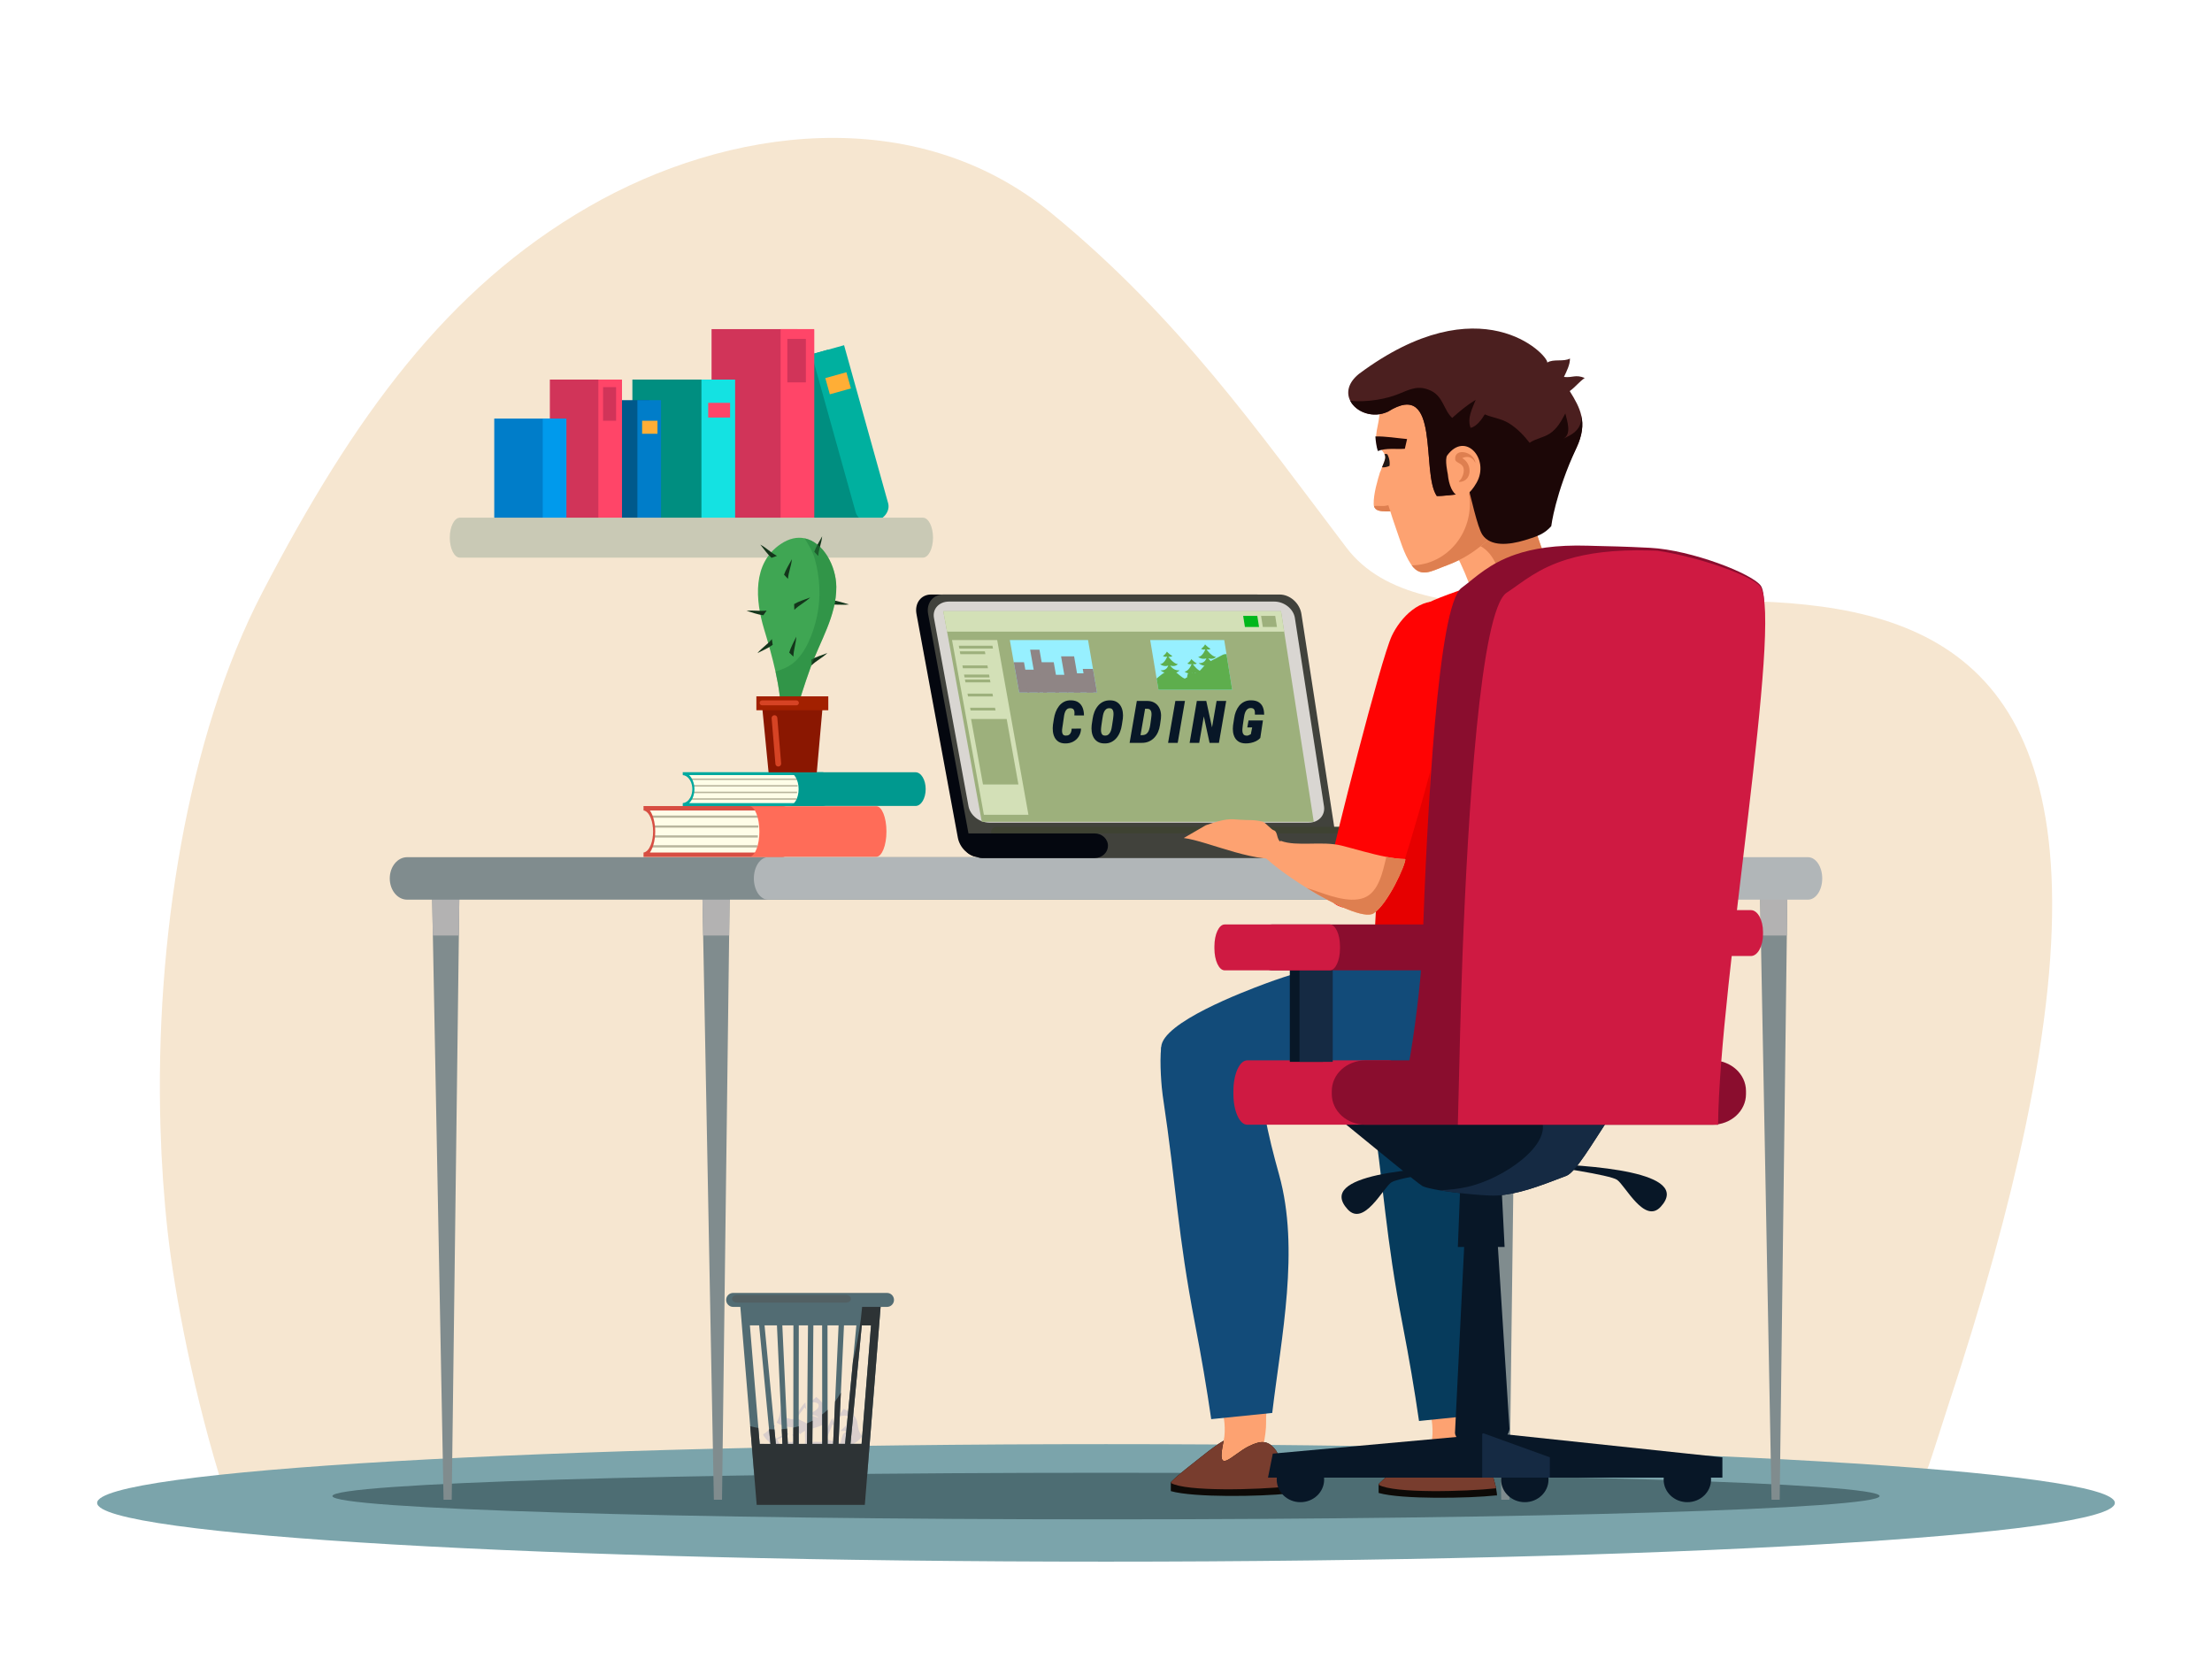 <svg width="1200" height="900" viewBox="0 0 1200 900" fill="none" xmlns="http://www.w3.org/2000/svg">
<mask id="mask0_841_11685" style="mask-type:luminance" maskUnits="userSpaceOnUse" x="0" y="0" width="1200" height="900">
<path d="M1200 0H0V900H1200V0Z" fill="white"/>
</mask>
<g mask="url(#mask0_841_11685)">
<path d="M1098.69 611.737C1089.56 655.14 1075.88 705.04 1056.92 762.399C1052.07 777.094 1045.4 799.797 1040.26 810.667C1039.32 812.649 1038.44 814.237 1037.62 815.315H123.698C123.188 813.772 122.678 812.223 122.174 810.667C105.426 758.848 94.62 701.425 90.954 668.235C88.933 649.912 87.62 630.984 87.052 611.737C84.029 510.203 101.518 399.719 142.448 321.13C191.844 226.271 242.311 156.57 319.332 112.165C394.434 68.87 496.426 54.965 570.323 115.588C639.828 172.616 682.261 233.653 730.471 297.145C811.023 403.225 1191.94 168.599 1098.69 611.737Z" fill="#F6E6D0"/>
<path d="M599.996 847.19C902.262 847.19 1147.3 832.92 1147.3 815.315C1147.3 797.709 902.262 783.438 599.996 783.438C297.73 783.438 52.695 797.709 52.695 815.315C52.695 832.92 297.73 847.19 599.996 847.19Z" fill="#7BA4AB"/>
<path d="M449.121 189.738L404.234 202.254L430.17 295.27L475.057 282.754L449.121 189.738Z" fill="#008E80"/>
<path d="M440.305 192.184L464.199 277.872C465.326 281.916 470.181 284.097 475.042 282.742C479.902 281.386 482.929 277.009 481.8 272.965L457.908 187.277L440.305 192.184Z" fill="#00B09F"/>
<path d="M459.169 201.93L447.727 205.12L450.177 213.909L461.619 210.719L459.169 201.93Z" fill="#FFAE36"/>
<path d="M432.613 178.543H386.016V289.549H432.613V178.543Z" fill="#D13459"/>
<path d="M423.523 178.543C423.493 178.826 423.477 179.113 423.477 179.404V280.944C423.477 285.697 427.567 289.549 432.613 289.549C437.659 289.549 441.75 285.697 441.75 280.944V179.404C441.75 179.113 441.734 178.827 441.703 178.543H423.523Z" fill="#FF4568"/>
<path d="M437.176 183.863H427.125V207.433H437.176V183.863Z" fill="#D13459"/>
<path d="M389.667 205.914H343.07V290.309H389.667V205.914Z" fill="#008E80"/>
<path d="M380.531 205.914V283.663C380.531 287.334 384.621 290.308 389.667 290.308C394.713 290.308 398.804 287.333 398.804 283.663V205.914H380.531Z" fill="#14E2E2"/>
<path d="M396.066 218.539H384.188V226.513H396.066V218.539Z" fill="#FF4568"/>
<path d="M352.194 217.086H319.469V291.75H352.194V217.086Z" fill="#00598B"/>
<path d="M345.773 217.086V285.87C345.773 289.117 348.646 291.749 352.19 291.749C355.734 291.749 358.606 289.117 358.606 285.87V217.086H345.773Z" fill="#007DC9"/>
<path d="M356.686 228.258H348.344V235.312H356.686V228.258Z" fill="#FFAE36"/>
<path d="M331.015 205.914H298.289V291.748H331.015V205.914Z" fill="#D13459"/>
<path d="M324.635 205.914C324.613 206.133 324.602 206.355 324.602 206.58V285.094C324.602 288.769 327.475 291.748 331.019 291.748C334.563 291.748 337.435 288.77 337.435 285.094V206.58C337.435 206.355 337.424 206.133 337.402 205.914H324.635Z" fill="#FF4568"/>
<path d="M334.222 210.027H327.164V228.252H334.222V210.027Z" fill="#D13459"/>
<path d="M300.858 227.078H268.133V292.335H300.858V227.078Z" fill="#007DC9"/>
<path d="M294.438 227.078V287.196C294.438 290.034 297.31 292.334 300.854 292.334C304.398 292.334 307.271 290.034 307.271 287.196V227.078H294.438Z" fill="#009AEC"/>
<path d="M506.156 291.682C506.156 297.668 503.699 302.52 500.666 302.52H249.496C246.465 302.52 244.008 297.668 244.008 291.682C244.008 288.685 244.621 285.983 245.615 284.019C246.609 282.055 247.978 280.844 249.496 280.844H500.666C503.7 280.843 506.156 285.695 506.156 291.682Z" fill="#C9C9B5"/>
<path d="M1019.68 811.602C1019.68 818.581 831.783 824.239 599.999 824.239C368.216 824.239 180.32 818.581 180.32 811.602C180.32 804.623 368.216 798.965 599.999 798.965C831.783 798.965 1019.68 804.623 1019.68 811.602Z" fill="#4D6D73"/>
<path d="M808.607 507.533L814.416 813.597H818.838L822.713 507.533L823.012 483.881L823.194 469.375H807.883L808.159 483.881L808.607 507.533Z" fill="#808C8E"/>
<path d="M823.009 483.883L822.71 507.535H808.604L808.156 483.883H823.009Z" fill="#B3B2B2"/>
<path d="M955.242 507.533L961.05 813.597H965.471L969.347 507.533L969.647 483.881L969.825 469.375H954.516L954.793 483.881L955.242 507.533Z" fill="#808C8E"/>
<path d="M969.643 483.883L969.343 507.535H955.238L954.789 483.883H969.643Z" fill="#B3B2B2"/>
<path d="M234.825 507.533L240.634 813.597H245.056L248.932 507.533L249.23 483.881L249.412 469.375H234.102L234.377 483.881L234.825 507.533Z" fill="#808C8E"/>
<path d="M249.22 483.883L248.922 507.535H234.815L234.367 483.883H249.22Z" fill="#B3B2B2"/>
<path d="M381.459 507.533L387.269 813.597H391.689L395.564 507.533L395.864 483.881L396.044 469.375H380.734L381.01 483.881L381.459 507.533Z" fill="#808C8E"/>
<path d="M395.87 483.883L395.57 507.535H381.465L381.016 483.883H395.87Z" fill="#B3B2B2"/>
<path d="M211.445 476.546C211.445 482.91 215.659 488.067 220.86 488.067H236.605H466.728H909.435C914.634 488.067 918.849 482.91 918.849 476.546C918.849 470.182 914.633 465.023 909.435 465.023H220.86C215.659 465.023 211.445 470.182 211.445 476.546Z" fill="#808C8E"/>
<path d="M408.969 476.546C408.969 482.91 412.425 488.067 416.682 488.067H980.843C985.101 488.067 988.555 482.91 988.555 476.546C988.555 470.182 985.101 465.023 980.843 465.023H416.682C412.425 465.023 408.969 470.182 408.969 476.546Z" fill="#B1B6B8"/>
<path d="M693.245 333.069L712.161 454.377C713.07 460.206 709.497 464.928 704.173 464.928H531.197C530.808 464.928 530.424 464.905 530.035 464.848C525.142 464.235 520.611 459.781 519.612 454.377L497.185 333.069C496.108 327.246 499.644 322.523 505.076 322.523H681.759C687.197 322.523 692.336 327.246 693.245 333.069Z" fill="#04070F"/>
<path d="M724.701 454.382C725.599 460.208 721.872 464.93 716.374 464.93H537.704C532.208 464.93 526.883 460.208 525.811 454.382L503.498 333.074C502.426 327.249 506.109 322.527 511.723 322.527H694.221C699.837 322.527 705.115 327.249 706.012 333.074L724.701 454.382Z" fill="#41423C"/>
<path d="M718.264 437.405C719.023 442.31 715.316 446.289 709.986 446.289H536.703C531.372 446.289 526.32 442.311 525.42 437.405L506.667 335.228C505.767 330.322 509.436 326.344 514.863 326.344H691.264C696.691 326.344 701.706 330.322 702.464 335.228L718.264 437.405Z" fill="#D9D6D2"/>
<path d="M694.932 331.578L712.715 445.82H532.62L511.75 331.578H694.932Z" fill="#9DB07C"/>
<path d="M694.932 331.578L696.657 342.657H513.774L511.75 331.578H694.932Z" fill="#D3E0B7"/>
<path d="M590.263 347.246L595.145 375.712H552.888L547.828 347.246H590.263Z" fill="#97F0FF"/>
<path d="M558.425 375.711H552.891L549.969 359.273H555.517L558.425 375.711Z" fill="#8F8585"/>
<path d="M563.959 375.71H557.42L555.219 363.281H561.771L563.959 375.71Z" fill="#8F8585"/>
<path d="M567.982 375.711H562.951L558.852 352.457H563.9L567.982 375.711Z" fill="#8F8585"/>
<path d="M574.52 375.711H565.968L563.078 359.273H571.651L574.52 375.711Z" fill="#8F8585"/>
<path d="M579.553 375.713H572.511L570.828 366.09H577.881L579.553 375.713Z" fill="#8F8585"/>
<path d="M586.091 375.712H579.049L575.633 356.066H582.696L586.091 375.712Z" fill="#8F8585"/>
<path d="M593.136 375.709H582.572L580.766 365.285H591.346L593.136 375.709Z" fill="#8F8585"/>
<path d="M595.143 375.713H589.609L587.398 362.883H592.942L595.143 375.713Z" fill="#8F8585"/>
<path d="M664.141 347.246L668.466 374.183H628.469L623.984 347.246H664.141Z" fill="#97F0FF"/>
<path d="M665.366 354.892L668.464 374.184H628.468L627.453 368.087C630.575 365.416 633.517 363.344 635.536 363.542C637.94 363.777 641.406 368.451 643.265 368.151C644.419 367.962 643.816 365.852 644.598 365.363C646.182 364.38 647.796 365.636 649.311 365.105C650.688 364.623 652.9 361.33 654.382 360.23C656.43 358.716 658.28 357.787 660.623 356.637C662.663 355.639 663.848 354.637 665.366 354.892Z" fill="#5EAE4D"/>
<path d="M634.828 361.055C636.361 361.57 638.065 361.343 639.036 360.242C637.021 360.393 633.933 356.59 633.858 356.163C634.627 356.417 635.373 356.326 636.016 355.897C635.21 355.441 634.334 354.839 633.56 354.046C633.384 353.868 633.211 353.678 633.049 353.48C632.951 353.677 632.842 353.868 632.724 354.046C632.212 354.839 631.536 355.442 630.881 355.897C631.665 356.326 632.441 356.417 633.126 356.163H633.127C633.193 356.591 631.363 360.394 629.297 360.243C630.634 361.345 632.412 361.571 633.776 361.056C633.026 363.134 631.442 363.789 629.581 363.647C631.047 364.947 633.182 365.423 634.916 365.023C634.922 364.971 634.925 364.917 634.931 364.864C634.954 364.917 634.974 364.971 634.999 365.023C636.866 365.423 638.842 364.947 639.879 363.647C638.063 363.788 636.263 363.132 634.828 361.055Z" fill="#5EAE4D"/>
<path d="M648.082 365.102C649.614 365.616 651.316 365.39 652.289 364.288C650.275 364.44 647.196 360.637 647.121 360.209C647.889 360.464 648.636 360.372 649.277 359.944C648.474 359.488 647.6 358.885 646.827 358.092C646.65 357.914 646.478 357.724 646.316 357.527C646.218 357.724 646.108 357.914 645.991 358.092C645.476 358.885 644.801 359.488 644.146 359.944C644.928 360.373 645.704 360.464 646.388 360.209H646.389C646.455 360.637 644.619 364.44 642.555 364.288C643.888 365.39 645.665 365.616 647.028 365.102C646.277 367.179 644.692 367.835 642.832 367.693C644.296 368.994 646.427 369.469 648.161 369.069C648.168 369.017 648.172 368.963 648.177 368.91C648.2 368.963 648.221 369.017 648.246 369.069C650.11 369.469 652.086 368.994 653.124 367.693C651.311 367.835 649.513 367.179 648.082 365.102Z" fill="#5EAE4D"/>
<path d="M655.509 357.137C657.042 357.651 658.747 357.425 659.722 356.323C657.706 356.475 654.628 352.673 654.554 352.245C655.323 352.499 656.07 352.407 656.715 351.979C655.911 351.523 655.036 350.922 654.264 350.128C654.087 349.95 653.915 349.759 653.753 349.562C653.654 349.759 653.545 349.95 653.426 350.128C652.911 350.921 652.232 351.523 651.576 351.979C652.359 352.408 653.135 352.5 653.821 352.245C653.885 352.673 652.043 356.475 649.977 356.323C651.31 357.425 653.089 357.651 654.455 357.137C653.698 359.214 652.112 359.87 650.25 359.728C651.713 361.029 653.846 361.504 655.583 361.104C655.59 361.052 655.593 360.998 655.599 360.945C655.622 360.998 655.644 361.052 655.667 361.104C657.534 361.504 659.513 361.029 660.555 359.728C658.738 359.87 656.938 359.214 655.509 357.137Z" fill="#5EAE4D"/>
<path d="M683.025 340.128H675.36L674.406 334.109H682.076L683.025 340.128Z" fill="#00B71B"/>
<path d="M692.735 340.128H685.072L684.125 334.109H691.795L692.735 340.128Z" fill="#9DB07C"/>
<path d="M557.915 442.003H533.761L516.477 347.246H540.974L557.915 442.003Z" fill="#D3E0B7"/>
<path d="M538.69 351.83H520.426L520.148 350.301H538.415L538.69 351.83Z" fill="#9DB07C"/>
<path d="M534.567 354.887H520.974L520.695 353.359H534.293L534.567 354.887Z" fill="#9DB07C"/>
<path d="M535.952 362.528H522.373L522.094 361H535.676L535.952 362.528Z" fill="#9DB07C"/>
<path d="M537.318 370.169H523.755L523.477 368.641H537.043L537.318 370.169Z" fill="#9DB07C"/>
<path d="M538.694 377.81H525.145L524.867 376.281H538.418L538.694 377.81Z" fill="#9DB07C"/>
<path d="M536.838 367.493H523.27L522.992 365.965H536.563L536.838 367.493Z" fill="#9DB07C"/>
<path d="M540.076 385.454H526.544L526.266 383.926H539.801L540.076 385.454Z" fill="#9DB07C"/>
<path d="M552.484 425.573H533.265L526.797 390.039H546.117L552.484 425.573Z" fill="#9DB07C"/>
<path d="M757.723 451.553C757.723 453.241 756.354 454.61 754.667 454.61H540.698C539.009 454.61 537.641 453.241 537.641 451.553C537.641 449.865 539.009 448.496 540.698 448.496H754.666C756.354 448.497 757.723 449.865 757.723 451.553Z" fill="#3E4232"/>
<path d="M766.896 458.813C766.896 462.508 763.647 465.501 759.634 465.501H533.059C531.987 465.501 530.973 465.29 530.055 464.899C527.545 463.854 525.797 461.521 525.797 458.813C525.797 456.965 526.611 455.292 527.923 454.083C529.236 452.874 531.053 452.125 533.059 452.125H759.633C763.646 452.124 766.896 455.118 766.896 458.813Z" fill="#41423C"/>
<path d="M601.062 458.814C601.062 461.585 599.236 463.961 596.633 464.975C595.763 465.317 594.809 465.502 593.807 465.502H533.055C531.983 465.502 530.97 465.291 530.052 464.9C525.272 464.335 521.562 460.234 521.562 455.255V452.125H593.807C597.815 452.125 601.062 455.119 601.062 458.814Z" fill="#04070F"/>
<path d="M809.252 361.543C821.356 358.244 841.674 336.299 853.593 333.08C852.686 332.195 851.512 330.51 850.175 328.253C845.377 320.078 838.51 304.301 834.173 291.074C832.941 287.303 831.917 283.747 831.197 280.635C831.04 279.976 830.909 279.339 830.797 278.722C829.731 273.406 829.801 269.71 831.602 269.051L822.777 271.78L803.888 277.642L779.078 285.345C781.008 287.112 782.916 289.401 784.768 292.09C788.278 297.169 791.621 303.67 794.654 310.769C802.063 328.1 807.623 349 809.252 361.543Z" fill="#FDA271"/>
<path d="M818.449 334.292C825.712 331.943 833.803 330.837 841.403 329.453C844.03 328.981 847.074 328.658 850.184 328.254C845.386 320.079 838.519 304.302 834.182 291.075C832.95 287.304 831.926 283.748 831.206 280.636C831.049 279.977 830.918 279.34 830.806 278.723L798.18 294.58C814.886 297.464 815.62 322.142 818.449 334.292Z" fill="#DE7F50"/>
<path d="M745.363 274.514C746.003 277.041 748.621 277.398 752.058 277.439C754.71 277.479 757.585 277.155 760.277 276.778C760.735 276.709 761.178 276.647 761.622 276.583L759.189 272.533L759.141 272.462L748.898 255.414C747.276 260.436 745.089 268.13 745.216 273.366C745.221 273.799 745.275 274.176 745.363 274.514Z" fill="#FDA271"/>
<path d="M745.359 274.514C745.999 277.041 748.617 277.398 752.054 277.439C754.706 277.479 757.581 277.155 760.273 276.778C760 275.133 759.476 273.442 759.185 272.533L759.163 272.457C759.148 272.459 759.148 272.459 759.137 272.462C756.41 272.909 753.873 274.169 750.978 274.482C749.6 274.62 747.052 274.311 745.359 274.514Z" fill="#DE7F50"/>
<path d="M765.414 306.068C765.565 306.287 765.715 306.504 765.861 306.707C770.877 313.525 776.637 309.795 783.521 307.227C791.547 304.272 796.885 301.383 803.545 296.054C808.712 291.91 815.864 286.472 819.603 280.693C820.194 279.805 820.678 278.898 821.079 277.994C823.806 271.754 828.25 265.516 828.06 258.482C827.804 249.825 824.356 234.803 818.972 228.117L753.802 209.023C749.776 209.434 748.593 224.489 747.87 228.468C747.284 231.844 746.246 235.422 746.568 238.822C746.878 242.212 749.853 243.826 751.047 246.28C751.259 246.702 751.406 247.148 751.482 247.637C751.71 248.998 750.582 251.396 749.723 253.51C749.302 254.548 748.914 255.52 748.81 256.258C748.181 260.176 749.069 261.982 750.386 265.717C752.842 272.571 754.756 279.507 757.233 286.452C759.565 293.006 761.592 300.329 765.414 306.068Z" fill="#FDA271"/>
<path d="M746.133 236.752C751.977 236.662 757.539 237.652 763.331 238.179L762.122 243.455C757.451 243.818 751.98 242.869 747.463 244.683C746.682 242.23 746.325 239.377 746.133 236.752Z" fill="#1C0707"/>
<path d="M749.727 253.505C750.96 253.682 752.412 253.342 753.807 252.749C754.005 251.412 753.908 249.927 753.462 248.449C753.231 247.692 752.931 246.982 752.555 246.339C752.055 246.306 751.546 246.294 751.047 246.273C751.262 246.7 751.409 247.146 751.486 247.629C751.715 248.991 750.587 251.395 749.727 253.505Z" fill="#201715"/>
<path d="M765.859 306.708C770.875 313.526 776.635 309.796 783.519 307.228C791.545 304.273 796.883 301.384 803.543 296.055C808.71 291.911 815.862 286.473 819.601 280.694L796.853 267.43C800.387 287.583 785.755 306.427 765.859 306.708Z" fill="#DE7F50"/>
<path d="M732.512 217.449C735.63 223.535 744.796 227.159 752.974 223.31C781.812 205.234 770.731 256.477 779.456 269.078C781.218 269.286 790.899 268.224 792.663 267.887C789.897 224.761 801.465 272.995 806.704 280.937C811.09 287.594 813.138 289.542 821.022 292.039C827.838 294.2 827.402 285.62 832.437 283.998C832.437 283.998 843.644 267.89 855.247 242.868C858.458 235.946 858.985 230.553 857.867 225.544C856.867 221.047 854.519 216.862 851.572 212.169C855.085 209.548 856.253 207.528 859.699 205.039C854.545 202.993 853.411 205.033 848.432 204.49C849.929 201.372 851.763 197.742 851.695 194.496C848.259 196.404 842.708 194.563 839.401 196.674C839.696 192.404 803.063 153.887 737.278 202.788C731.129 207.739 730.339 213.196 732.512 217.449Z" fill="#4B1F1F"/>
<path d="M732.516 217.448C735.634 223.534 744.8 227.158 752.978 223.309C781.816 205.233 770.735 256.476 779.46 269.077C781.222 269.285 790.903 268.223 792.667 267.886C789.901 224.76 798.907 282.082 804.144 290.024C808.531 296.68 818.631 295.635 827.171 293.064C834.017 291.004 837.84 289.649 841.548 285.441C841.548 285.441 843.648 267.887 855.251 242.865C858.462 235.943 858.989 230.55 857.871 225.541C857.899 226.432 857.862 227.327 857.723 228.211C856.86 233.746 852.619 235.915 847.867 238.07C852.855 235.901 850.155 228.24 849.18 224.285C846.961 228.451 844.844 232.488 840.769 235.196C837.343 237.466 832.991 237.971 829.782 240.206C826.752 236.224 823.072 232.412 818.611 229.625C814.494 227.055 809.715 226.622 805.471 224.79C803.859 227.523 801.021 231.414 797.811 232.118C795.778 227.024 798.704 221.632 800.547 216.92C795.687 219.866 792.039 222.962 787.814 226.723C783.175 222.475 783.013 215.172 776.224 211.937C769.519 208.747 764.94 211.185 758.949 213.642C752.027 216.497 741.851 218.3 732.516 217.448Z" fill="#1C0707"/>
<path d="M785.121 247.041C794.915 233.725 808.344 249.057 801.048 261.858C793.699 274.746 786.58 269.569 785.417 257.156C785.417 257.156 783.622 249.08 785.121 247.041Z" fill="#FDA271"/>
<path d="M800.409 251.23C799.125 248.2 796.389 247.024 793.221 248.544C798.853 251.472 798.822 261.169 791.629 261.484L791.463 261.029C792.938 260.135 794.515 256.554 794.004 254.158C793.318 250.942 789.567 251.289 789.426 249.113C789.004 242.587 800.036 245.097 800.409 251.23Z" fill="#DE7F50"/>
<path d="M801.114 747.641C801.114 752.962 799.395 765.612 799.573 773.188C799.677 777.562 797.726 795.131 790.992 796.277C787.084 796.942 774.222 800.995 771.627 795.307C770.626 793.114 775.617 787.051 776.573 782.57C779.147 770.506 772.478 753.98 770.727 750.163L801.114 747.641Z" fill="#FDA271"/>
<path d="M811.808 811.239C796.644 812.882 760.308 813.48 747.898 809.915V805.073C748.044 804.92 748.197 804.767 748.357 804.608C752.427 800.564 759.145 795.536 764.645 791.119C769.521 787.195 774.117 783.916 776.577 782.566C772.14 802.512 780.881 790.101 790.504 785.426C797.155 782.207 800.96 782.38 805.063 788.02C806.38 789.829 810.584 801.967 811.621 807.401C812.572 812.562 811.808 811.239 811.808 811.239Z" fill="#0D0A07"/>
<path d="M811.622 807.4C795.02 809.196 756.072 810.28 747.898 805.478C747.898 805.472 747.891 805.472 747.891 805.472C747.891 805.465 747.898 805.465 747.898 805.459C748.024 805.193 748.178 804.907 748.357 804.608C752.427 800.564 759.145 795.536 764.645 791.119C769.521 787.195 774.117 783.916 776.577 782.566C772.14 802.512 780.881 790.101 790.504 785.426C797.155 782.207 800.96 782.38 805.063 788.02C806.381 789.828 810.585 801.966 811.622 807.4Z" fill="#783D2E"/>
<path d="M796.832 565.07L742.687 569.051C741.65 577.492 742.95 591.647 743.468 595.109C751.279 647.153 751.278 668.719 761.126 719.789C764.431 736.88 767.304 753.656 769.809 770.877L802.908 767.509C807.865 725.889 817.895 678.873 806.653 638.341C800.642 616.675 795.333 595.431 796.581 570.942C796.673 569.147 796.755 567.174 796.832 565.07Z" fill="#063B5C"/>
<path d="M907.133 324.281L816.538 306.961C804.753 320.509 774.388 321.332 762.21 336.276C750.772 350.313 759.249 489.096 759.249 533.451C759.249 552.862 757.131 571.063 758.119 590.538C778.919 595.558 810.131 592.139 831.162 588.002C842.657 585.741 854.724 585.657 860.43 577.344C868.39 565.747 869.504 542.021 872.86 528.091C888.578 462.845 900.44 394.907 907.203 329.68C907.386 327.907 906.955 326.064 907.133 324.281Z" fill="#FF0303"/>
<path d="M778.003 496.589C773.9 478.276 776.728 419.765 775.683 401.11C774.68 383.19 770.688 405.335 772.107 387.456C772.674 380.303 773.4 373.1 774.686 366.016C775.321 362.517 778.314 356.378 777.016 353.148L763.248 370.911C760.062 386.534 752.817 401.2 750.371 417.097C747.552 435.416 748.394 454.156 747.693 472.632C747.128 487.555 745.305 502.5 745.928 517.474C746.194 523.875 746.638 530.621 744.219 536.446C748.709 539.188 762.768 533.549 768.135 532.994C775.416 532.241 783.797 529.116 791.071 529.919C783.87 521.769 780.295 506.822 778.003 496.589Z" fill="#E60000"/>
<path d="M688.379 746.645C688.379 751.966 686.661 764.616 686.839 772.192C686.943 776.565 684.992 794.135 678.257 795.281C674.35 795.947 661.488 799.998 658.893 794.31C657.892 792.117 662.883 786.054 663.839 781.573C666.413 769.509 659.744 752.984 657.992 749.167L688.379 746.645Z" fill="#FDA271"/>
<path d="M699.074 810.246C683.909 811.889 647.575 812.487 635.164 808.923V804.081C635.31 803.928 635.463 803.775 635.623 803.615C639.693 799.571 646.411 794.543 651.911 790.127C656.787 786.203 661.383 782.924 663.843 781.574C659.406 801.52 668.147 789.11 677.77 784.434C684.421 781.215 688.226 781.388 692.329 787.028C693.646 788.837 697.85 800.975 698.887 806.41C699.838 811.57 699.074 810.246 699.074 810.246Z" fill="#0D0A07"/>
<path d="M698.887 806.409C682.285 808.205 643.338 809.289 635.163 804.486C635.163 804.48 635.156 804.48 635.156 804.48C635.156 804.473 635.163 804.473 635.163 804.466C635.289 804.2 635.442 803.914 635.622 803.615C639.692 799.571 646.41 794.543 651.91 790.127C656.786 786.203 661.382 782.924 663.842 781.574C659.405 801.52 668.146 789.11 677.769 784.434C684.42 781.215 688.225 781.388 692.328 787.028C693.645 788.836 697.849 800.974 698.887 806.409Z" fill="#783D2E"/>
<path d="M684.105 564.074L629.961 568.055C628.924 576.496 630.224 590.651 630.742 594.113C638.553 646.157 638.552 667.723 648.4 718.793C651.705 735.885 654.578 752.66 657.082 769.881L690.181 766.513C695.138 724.893 705.168 677.877 693.926 637.345C687.915 615.679 682.606 594.435 683.854 569.946C683.946 568.152 684.028 566.179 684.105 564.074Z" fill="#124B79"/>
<path d="M772.329 509.469C743.756 518.167 714.115 523.212 686.035 533.747C674.691 538.003 630.5 554.708 629.956 568.055C629.825 571.298 630.844 589.19 634.199 591.545C643.293 597.927 667.076 592.442 679.903 592.072C705.72 591.326 731.629 589.323 757.191 589.407C781.589 589.488 806.271 580.293 829.858 582.746L772.329 509.469Z" fill="#124B79"/>
<path d="M783.231 326.973C770.616 323.259 759.594 335.344 755.082 344.895C748.947 357.882 723.609 458.428 721.06 471.593C718.727 483.641 719.048 492.814 735.081 493.147C753.017 493.519 757.313 480.748 761.681 467.441C770.001 442.084 793.112 359.677 790.783 341.6L783.231 326.973Z" fill="#FF0303"/>
<path d="M694.987 457.15C692.223 455.067 693.397 451.113 690.914 450.385C689.607 450.002 686.353 446.122 685.047 445.784C680.241 444.542 677.502 445.084 672.578 444.691C667.153 444.258 665.089 443.911 654.161 447.684L642.188 454.621C655.583 456.279 683.612 469.936 699.041 464.796C697.395 461.898 697.684 459.184 694.987 457.15Z" fill="#FDA271"/>
<path d="M745.156 495.501C740.363 498.562 723.913 491.001 708.878 481.702C697.859 474.888 687.599 467.144 683.234 461.965L694.847 456.156C703.515 459.425 717.192 456.095 727.739 458.721C734.81 460.478 743.76 463.269 752.104 464.855C755.703 465.534 759.186 465.993 762.358 466.049C762.793 468.522 752.875 490.573 745.156 495.501Z" fill="#FDA271"/>
<path d="M745.161 495.5C740.368 498.561 723.918 491 708.883 481.701C710.285 482.154 711.461 482.527 712.274 482.803C719.963 485.392 731.583 490.161 739.841 487.107C748.148 484.028 750.156 472.531 752.109 464.855C755.708 465.534 759.191 465.993 762.363 466.049C762.798 468.521 752.88 490.572 745.161 495.5Z" fill="#DE7F50"/>
<path d="M830.812 631.121C841.948 632.855 873.534 637.395 877.276 640.064C881.808 643.301 892.197 664.242 900.948 654.652C918.164 635.785 863.867 631.897 830.812 631.121Z" fill="#081727"/>
<path d="M789.32 777.357L789.777 768.19L792.149 720.041L797.661 608.461H808.275L815.385 720.041L818.449 768.19L818.889 775.066C818.889 779.285 809.426 789.585 805.242 789.585C801.058 789.585 789.32 781.576 789.32 777.357Z" fill="#081727"/>
<path d="M790.883 676.484L792.98 622.867H813.528L816.237 676.484H790.883Z" fill="#081727"/>
<path d="M718.343 802.656C718.343 809.435 712.584 814.928 705.479 814.928C698.375 814.928 692.617 809.435 692.617 802.656C692.617 795.881 698.375 790.387 705.479 790.387C712.584 790.387 718.343 795.882 718.343 802.656Z" fill="#081727"/>
<path d="M840.056 802.656C840.056 809.435 834.296 814.928 827.192 814.928C820.086 814.928 814.328 809.435 814.328 802.656C814.328 795.881 820.087 790.387 827.192 790.387C834.296 790.387 840.056 795.882 840.056 802.656Z" fill="#081727"/>
<path d="M928.243 802.656C928.243 809.435 922.486 814.928 915.38 814.928C908.275 814.928 902.516 809.435 902.516 802.656C902.516 795.881 908.276 790.387 915.38 790.387C922.486 790.387 928.243 795.882 928.243 802.656Z" fill="#081727"/>
<path d="M934.391 801.586H687.883L690.493 788.583L811.79 777.582L934.391 790.585V801.586Z" fill="#081727"/>
<path d="M804.85 777.582L804.086 777.815V801.586H840.79V790.585L804.85 777.582Z" fill="#152A43"/>
<path d="M801.215 632.516C790.079 634.248 758.495 638.785 754.754 641.457C750.22 644.694 739.832 665.633 731.082 656.045C713.864 637.176 768.163 633.287 801.215 632.516Z" fill="#081727"/>
<path d="M726.594 607.078C727.004 607.406 727.422 607.744 727.854 608.092C742.232 619.712 769.211 642.108 771.651 643.412C773.12 644.204 776.64 644.999 781.035 645.732C791.694 647.506 807.528 648.867 811.964 648.58C823.41 647.832 833.603 644.095 849.811 637.85C854.687 635.977 863.834 620.385 872.59 607.079L726.594 607.078Z" fill="#081727"/>
<path d="M836.006 607.078C842.653 620.481 815.903 639.628 795.571 643.974C790.828 644.981 785.955 645.515 781.031 645.732C791.69 647.506 807.524 648.867 811.96 648.58C823.406 647.832 833.599 644.095 849.807 637.85C854.683 635.977 863.83 620.385 872.586 607.079L836.006 607.078Z" fill="#152A43"/>
<path d="M911.458 505.031H893.445V588.382H911.458V505.031Z" fill="#081727"/>
<path d="M916.725 505.031H898.711V588.382H916.725V505.031Z" fill="#152A43"/>
<path d="M956.431 506.78C956.431 513.323 953.499 518.63 949.88 518.63H882.382C878.762 518.63 875.828 513.323 875.828 506.78V505.596C875.828 499.049 878.762 493.742 882.382 493.742H949.88C953.499 493.742 956.431 499.049 956.431 505.596V506.78Z" fill="#CF1A42"/>
<path d="M908.212 506.78C908.212 513.323 906.185 518.63 903.686 518.63H857.059C854.556 518.63 852.531 513.323 852.531 506.78V505.596C852.531 499.049 854.556 493.742 857.059 493.742H903.686C906.185 493.742 908.212 499.049 908.212 505.596V506.78Z" fill="#45200D"/>
<path d="M760.982 593.531C760.982 602.712 757.636 610.158 753.512 610.158H676.586C672.459 610.158 669.117 602.712 669.117 593.531V591.87C669.117 582.685 672.46 575.242 676.586 575.242H753.512C757.636 575.242 760.982 582.685 760.982 591.87V593.531Z" fill="#CF1A42"/>
<path d="M947.191 593.531C947.191 602.712 939.014 610.158 928.924 610.158H740.761C730.67 610.158 722.492 602.712 722.492 593.531V591.87C722.492 582.685 730.67 575.242 740.761 575.242H928.924C939.014 575.242 947.191 582.685 947.191 591.87V593.531Z" fill="#8A0D2E"/>
<path d="M932.058 610.158C924.458 573.419 966.434 334.752 955.338 317.901C951.005 311.325 917.503 298.339 895.165 297.19C879.812 296.406 873.952 296.381 865.184 296.148C864.04 296.121 862.845 296.087 861.566 296.042C844.011 295.5 831.48 297.588 822.003 300.858C807.893 305.707 800.537 313.188 793.435 318.512C793.24 318.659 793.045 318.797 792.864 318.935C780.13 328.297 774.181 439.92 771.63 514.635C770.826 538.471 761.685 609.323 753.516 610.158H932.058Z" fill="#8A0D2E"/>
<path d="M932.053 610.157C932.755 533.636 967.419 335.005 954.911 318.181C950.752 312.58 922.784 302.355 899.01 298.722C897.719 298.696 896.37 298.662 894.927 298.617C875.117 298.075 860.976 300.163 850.281 303.432C834.359 308.281 826.057 315.763 818.044 321.087C817.824 321.234 817.603 321.372 817.399 321.51C803.028 330.872 796.315 442.493 793.437 517.21C792.557 540.331 791.522 581.901 790.875 610.157H932.053Z" fill="#CF1A42"/>
<path d="M717.735 512.805H699.719V576.055H717.735V512.805Z" fill="#081727"/>
<path d="M722.998 512.805H704.984V576.055H722.998V512.805Z" fill="#152A43"/>
<path d="M780.172 514.554C780.172 521.097 776.604 526.404 772.201 526.404H690.082C685.68 526.404 682.109 521.097 682.109 514.554V513.369C682.109 506.821 685.679 501.516 690.082 501.516H772.201C776.604 501.516 780.172 506.822 780.172 513.369V514.554Z" fill="#8A0D2E"/>
<path d="M726.94 514.554C726.94 521.097 724.461 526.404 721.401 526.404H664.354C661.289 526.404 658.812 521.097 658.812 514.554V513.369C658.812 506.821 661.289 501.516 664.354 501.516H721.401C724.462 501.516 726.94 506.822 726.94 513.369V514.554Z" fill="#CF1A42"/>
<path d="M370.43 436.484C370.501 436.491 370.573 436.491 370.646 436.491H445.819C449.158 436.491 451.866 432.729 451.866 428.091C451.866 425.768 451.187 423.672 450.094 422.153C448.999 420.633 447.491 419.691 445.819 419.691H370.646C370.573 419.691 370.5 419.691 370.43 419.697C371.982 419.808 373.369 420.728 374.394 422.153C375.489 423.672 376.166 425.768 376.166 428.091C376.165 432.583 373.627 436.257 370.43 436.484Z" fill="#FFFDE8"/>
<path d="M373.68 422.332C373.783 422.444 373.886 422.579 373.984 422.713C374.08 422.849 374.173 422.983 374.258 423.127H432.989V422.332H373.68Z" fill="#B8B59D"/>
<path d="M375.359 425.906C375.411 426.168 375.463 426.431 375.497 426.701H432.704V425.906H375.359Z" fill="#B8B59D"/>
<path d="M375.359 430.278H432.416V429.484H375.497C375.463 429.755 375.416 430.024 375.359 430.278Z" fill="#B8B59D"/>
<path d="M373.688 433.854H432.128V433.059H374.258C374.08 433.345 373.888 433.616 373.688 433.854Z" fill="#B8B59D"/>
<path d="M370.4 435.687L370.383 437.276C370.47 437.284 370.556 437.284 370.647 437.284H445.82C449.468 437.284 452.435 433.161 452.435 428.091C452.435 425.635 451.749 423.331 450.497 421.591C449.243 419.852 447.587 418.898 445.82 418.898H370.647C370.556 418.898 370.47 418.898 370.383 418.907L370.4 420.496C371.613 420.583 372.762 421.226 373.683 422.331C373.786 422.443 373.889 422.578 373.987 422.712C374.083 422.848 374.176 422.982 374.261 423.126C374.77 423.945 375.14 424.89 375.364 425.906C375.416 426.168 375.468 426.431 375.502 426.701C375.564 427.153 375.593 427.623 375.593 428.092C375.593 428.568 375.559 429.029 375.502 429.483C375.468 429.753 375.422 430.022 375.364 430.277C375.14 431.318 374.757 432.255 374.266 433.058C374.088 433.344 373.894 433.615 373.694 433.853C372.803 434.916 371.659 435.6 370.4 435.687ZM373.843 435.696C374.387 435.187 374.873 434.559 375.278 433.853C375.428 433.599 375.564 433.336 375.691 433.058C376.08 432.216 376.377 431.278 376.548 430.277C376.594 430.015 376.634 429.754 376.661 429.483C376.713 429.03 376.736 428.568 376.736 428.092C376.736 427.623 376.713 427.162 376.661 426.701C376.634 426.439 376.594 426.168 376.553 425.906C376.376 424.921 376.09 423.983 375.691 423.126C375.564 422.847 375.421 422.586 375.273 422.331C375.128 422.076 374.969 421.831 374.798 421.592C374.501 421.179 374.18 420.806 373.837 420.488H445.82C447.276 420.488 448.656 421.274 449.685 422.712C450.719 424.15 451.292 426.066 451.292 428.092C451.292 432.287 448.837 435.696 445.82 435.696H373.843Z" fill="#00A99F"/>
<path d="M428.023 437.22C428.085 437.228 428.153 437.228 428.218 437.228H496.67C499.711 437.228 502.174 433.137 502.174 428.091C502.174 425.564 501.558 423.284 500.562 421.63C499.566 419.978 498.192 418.953 496.67 418.953H428.218C428.153 418.953 428.085 418.953 428.023 418.96C429.437 419.08 430.699 420.082 431.633 421.63C432.628 423.284 433.246 425.563 433.246 428.091C433.247 432.977 430.932 436.974 428.023 437.22Z" fill="#00998F"/>
<path d="M349.149 463.682C349.218 463.694 349.292 463.694 349.365 463.694H424.537C427.877 463.694 430.585 458.049 430.585 451.086C430.585 447.6 429.905 444.453 428.813 442.173C427.718 439.891 426.21 438.477 424.536 438.477H349.364C349.291 438.477 349.217 438.477 349.148 438.488C350.7 438.653 352.087 440.034 353.112 442.173C354.207 444.453 354.884 447.6 354.884 451.086C354.884 457.828 352.346 463.343 349.149 463.682Z" fill="#FFFDE8"/>
<path d="M352.398 442.438C352.501 442.604 352.603 442.808 352.702 443.009C352.799 443.213 352.891 443.414 352.977 443.63H411.708V442.438H352.398Z" fill="#B8B59D"/>
<path d="M354.078 447.805C354.13 448.198 354.182 448.592 354.216 448.998H411.422V447.805H354.078Z" fill="#B8B59D"/>
<path d="M354.078 454.365H411.135V453.172H354.216C354.182 453.577 354.135 453.983 354.078 454.365Z" fill="#B8B59D"/>
<path d="M352.406 459.732H410.846V458.539H352.977C352.799 458.968 352.606 459.374 352.406 459.732Z" fill="#B8B59D"/>
<path d="M349.119 462.485L349.102 464.87C349.189 464.882 349.275 464.882 349.365 464.882H424.54C428.188 464.882 431.155 458.693 431.155 451.084C431.155 447.399 430.469 443.941 429.217 441.328C427.963 438.717 426.307 437.285 424.54 437.285H349.365C349.275 437.285 349.19 437.285 349.102 437.297L349.119 439.682C350.332 439.813 351.48 440.778 352.401 442.437C352.504 442.605 352.606 442.807 352.705 443.008C352.802 443.212 352.894 443.413 352.98 443.629C353.488 444.858 353.859 446.277 354.083 447.803C354.135 448.196 354.187 448.59 354.221 448.996C354.283 449.676 354.312 450.379 354.312 451.083C354.312 451.799 354.278 452.491 354.221 453.17C354.187 453.575 354.141 453.981 354.083 454.363C353.859 455.925 353.477 457.333 352.985 458.537C352.807 458.966 352.614 459.373 352.414 459.73C351.521 461.328 350.378 462.355 349.119 462.485ZM352.562 462.498C353.106 461.734 353.592 460.792 353.997 459.731C354.146 459.349 354.283 458.955 354.41 458.538C354.799 457.275 355.096 455.867 355.267 454.364C355.313 453.971 355.353 453.577 355.38 453.171C355.432 452.492 355.455 451.8 355.455 451.084C355.455 450.38 355.432 449.689 355.38 448.997C355.353 448.603 355.313 448.198 355.272 447.804C355.095 446.324 354.809 444.918 354.41 443.63C354.282 443.213 354.14 442.82 353.992 442.438C353.848 442.058 353.688 441.686 353.518 441.329C353.221 440.709 352.9 440.149 352.556 439.672H424.539C425.995 439.672 427.375 440.852 428.404 443.01C429.438 445.169 430.011 448.044 430.011 451.085C430.011 457.381 427.557 462.498 424.539 462.498H352.562Z" fill="#D74E42"/>
<path d="M406.743 464.786C406.806 464.798 406.873 464.798 406.938 464.798H475.39C478.431 464.798 480.894 458.656 480.894 451.083C480.894 447.29 480.277 443.867 479.282 441.387C478.285 438.906 476.912 437.367 475.389 437.367H406.937C406.872 437.367 406.805 437.367 406.742 437.379C408.156 437.559 409.419 439.061 410.353 441.386C411.348 443.866 411.966 447.289 411.966 451.082C411.967 458.416 409.652 464.415 406.743 464.786Z" fill="#FF6C58"/>
<path d="M449.672 328.195C453.215 327.646 456.904 328.404 460.569 327.902C457.59 327.088 454.255 325.878 451.446 325.609L449.672 328.195Z" fill="#14351B"/>
<path d="M453.69 318.348C453.817 334.051 444.878 347.818 439.697 362.192C436.371 371.41 433.292 381.147 430.745 390.179L423.761 389.181C423.761 381.047 422.558 372.72 420.688 364.233C419.024 356.697 416.844 349.035 414.509 341.293C409.807 325.683 408.024 305.57 423.541 295.135C428.17 292.022 432.547 291.218 436.458 292.022C446.594 294.091 453.597 306.955 453.69 318.348Z" fill="#3FA653"/>
<path d="M418.738 346.719C416.502 349.521 413.272 351.461 410.914 354.31C413.657 352.893 416.93 351.527 419.181 349.823L418.738 346.719Z" fill="#14351B"/>
<path d="M430.921 330.836C433.445 328.29 436.864 326.708 439.514 324.129C436.634 325.243 433.234 326.25 430.812 327.703L430.921 330.836Z" fill="#14351B"/>
<path d="M440.24 360.984C442.765 358.438 446.184 356.856 448.834 354.277C445.953 355.391 442.553 356.398 440.133 357.851L440.24 360.984Z" fill="#14351B"/>
<path d="M430.416 356.218C430.469 352.634 431.834 349.122 431.954 345.426C430.653 348.226 428.901 351.31 428.164 354.035L430.416 356.218Z" fill="#14351B"/>
<path d="M427.46 314.055C427.715 310.479 429.278 307.051 429.607 303.367C428.148 306.089 426.225 309.069 425.336 311.748L427.46 314.055Z" fill="#14351B"/>
<path d="M443.866 301.637C444.121 298.061 445.684 294.633 446.013 290.949C444.555 293.671 442.631 296.651 441.742 299.33L443.866 301.637Z" fill="#14351B"/>
<path d="M415.908 331.215C412.359 331.721 408.678 330.918 405.008 331.375C407.977 332.225 411.296 333.475 414.103 333.779L415.908 331.215Z" fill="#14351B"/>
<path d="M421.506 301.55C418.304 299.937 415.741 297.175 412.469 295.453C414.419 297.847 416.429 300.769 418.558 302.622L421.506 301.55Z" fill="#14351B"/>
<path opacity="0.5" d="M453.69 318.345C453.817 334.048 444.878 347.815 439.697 362.189C436.371 371.407 433.292 381.144 430.745 390.176L423.76 389.178C423.76 381.044 422.558 372.717 420.688 364.23C424.352 363.359 427.918 361.589 429.927 360.02C437.256 354.3 441.353 343.12 443.242 334.181C445.418 323.845 444.811 313.011 441.911 302.808C440.881 299.19 438.713 295.605 436.458 292.02C446.594 294.088 453.597 306.952 453.69 318.345Z" fill="#25843E"/>
<path d="M412.914 377.758L416.95 418.995H443.111L446.772 377.758H412.914Z" fill="#8A1701"/>
<path d="M449.348 377.758H410.328V385.296H449.348V377.758Z" fill="#A22000"/>
<path d="M423.761 414.167C423.833 415.021 423.197 415.771 422.343 415.843C421.49 415.914 420.739 415.28 420.667 414.425L418.599 389.681C418.529 388.827 419.163 388.077 420.017 388.005C420.87 387.934 421.621 388.569 421.693 389.423L423.761 414.167Z" fill="#D64324"/>
<path d="M433.377 381.307C433.377 382.042 432.781 382.637 432.047 382.637H413.424C412.69 382.637 412.094 382.041 412.094 381.307C412.094 380.573 412.69 379.977 413.424 379.977H432.047C432.781 379.977 433.377 380.573 433.377 381.307Z" fill="#D64324"/>
<path d="M448.154 771.581C443.873 775.357 437.699 774.497 434.018 778.08C433.155 776.711 431.842 775.156 430.86 774.342H429.806C427.494 774.166 423.324 773.307 421.32 771.724C424.051 767.196 422.429 763.999 425.591 761.013C425.577 761.258 425.57 761.493 425.57 761.715C425.57 764.312 425.616 766.92 425.556 769.517C426.318 768.822 427.816 769.545 428.771 769.753C430.097 770.041 430.178 770.118 430.956 769.362C432.406 767.956 433.35 765.148 434.659 763.466C435.365 762.561 436.074 761.521 436.941 760.817C436.989 762.277 437.341 763.66 437.464 764.997C437.324 764.537 436.945 763.88 436.449 763.502C435.098 765.4 433.642 767.341 432.217 769.223C433.926 770.518 436.222 771.251 438.033 772.402C438.707 771.434 439.265 769.216 440.352 768.524C441.381 767.874 442.831 768.812 444.142 769.198C442.819 767.819 440.857 767.545 439.152 767.117C440.837 766.05 443.574 764.871 443.985 763.267C444.715 760.417 441.564 760.856 439.622 760.589C440.707 759.736 441.771 758.82 442.81 757.852C444.051 758.856 445.119 759.842 445.715 760.54C449.229 764.642 445.722 767.242 448.154 771.581Z" fill="#D9CECC"/>
<path d="M467.781 779.113C463.733 784.765 456.172 785.433 452.783 790.693C451.385 789.304 449.401 787.819 448.013 787.122L446.763 787.41C443.971 787.835 438.787 787.954 435.977 786.624C437.978 780.505 435.18 777.154 438.116 772.746C438.166 773.041 438.222 773.322 438.283 773.584C438.993 776.666 439.761 779.748 440.4 782.846C441.113 781.813 443.091 782.261 444.279 782.245C445.932 782.224 446.05 782.294 446.768 781.186C448.103 779.119 448.455 775.528 449.548 773.176C450.138 771.909 450.695 770.482 451.53 769.408C451.988 771.127 452.783 772.672 453.293 774.225C453.001 773.718 452.371 773.044 451.68 772.728C450.597 775.351 449.399 778.052 448.223 780.674C450.605 781.744 453.53 781.986 455.993 782.858C456.527 781.524 456.583 778.739 457.685 777.621C458.728 776.569 460.704 777.285 462.368 777.384C460.421 776.109 458.018 776.321 455.877 776.28C457.584 774.553 460.51 772.405 460.559 770.389C460.645 766.808 457.026 768.19 454.65 768.405C455.703 767.097 456.715 765.718 457.682 764.285C459.432 765.136 460.967 766.014 461.866 766.68C467.158 770.585 463.708 774.63 467.781 779.113Z" fill="#D9CECC"/>
<path d="M430.577 788.489C426.461 789.155 422.981 786.219 419.31 786.999C419.309 785.816 419.105 784.344 418.814 783.458L418.163 783.048C416.802 782.039 414.561 779.882 413.938 778.124C417.388 776.389 417.633 773.782 420.75 773.168C420.646 773.315 420.551 773.458 420.465 773.594C419.453 775.199 418.464 776.828 417.415 778.41C418.157 778.277 418.801 779.307 419.311 779.807C420.018 780.502 420.039 780.581 420.814 780.419C422.258 780.113 423.935 778.746 425.4 778.217C426.189 777.932 427.03 777.566 427.841 777.468C427.303 778.39 426.982 779.381 426.536 780.255C426.628 779.916 426.65 779.363 426.491 778.936C424.917 779.583 423.259 780.215 421.647 780.822C422.198 782.288 423.332 783.636 424.003 785.053C424.797 784.717 426.006 783.564 426.948 783.56C427.835 783.559 428.366 784.703 429.026 785.453C428.746 784.085 427.641 783.152 426.754 782.222C428.212 782.22 430.362 782.558 431.24 781.726C432.802 780.249 430.682 779.292 429.587 778.372C430.589 778.267 431.604 778.115 432.624 777.922C433.001 779.026 433.275 780.052 433.371 780.715C433.944 784.62 430.764 784.861 430.577 788.489Z" fill="#D9CECC"/>
<path d="M401.141 703.066L406.978 773.716L410.503 816.384H469.168L478.196 703.066H401.141ZM412.122 783.312L411.406 774.662L406.811 719.017H411.834L417.205 775.347L417.963 783.313L412.122 783.312ZM420.893 783.312L420.142 775.451L414.764 719.017H421.488L424.096 775.336L424.465 783.313L420.893 783.312ZM430.369 783.312H427.388L427.003 775.039L424.408 719.017H430.432L430.378 774.468L430.369 783.312ZM437.774 783.312H433.282L433.29 773.744L433.345 719.017H438.334L437.871 772.129L437.774 783.312ZM440.692 783.312L440.801 770.72L441.253 719.017H445.996L446.043 767.311L446.058 783.312H440.692ZM451.957 783.312H448.976L448.956 764.813L448.914 719.017H454.934L453.022 760.268L451.957 783.312ZM454.88 783.312L456.163 755.521L457.853 719.017H464.577L462.737 738.325L458.452 783.312H454.88ZM467.409 783.312H461.381L467.511 719.017H472.529L467.409 783.312Z" fill="#526C73"/>
<path d="M468.067 703.066C467.701 711.347 466.639 719.627 465.082 727.628C464.386 731.216 463.639 734.807 462.737 738.325L458.452 783.312H454.881L456.164 755.521C455.223 757.167 454.181 758.755 453.024 760.268L451.958 783.313H448.977L448.957 764.814C448.042 765.686 447.074 766.522 446.043 767.312L446.058 783.313H440.692L440.801 770.721C439.847 771.236 438.871 771.702 437.871 772.13L437.774 783.313H433.282L433.29 773.745C432.329 774.021 431.357 774.262 430.376 774.469L430.368 783.314H427.387L427.002 775.041C426.041 775.169 425.072 775.267 424.096 775.337L424.465 783.314H420.892L420.141 775.453C419.165 775.446 418.184 775.411 417.204 775.348L417.962 783.314H412.121L411.405 774.664C409.915 774.407 408.437 774.092 406.977 773.718L410.502 816.386H469.167L478.195 703.068H468.067V703.066ZM467.409 783.312H461.381L467.511 719.017H472.529L467.409 783.312Z" fill="#2D3335"/>
<path d="M484.988 705.196C484.988 707.291 483.29 708.989 481.194 708.989H397.73C395.635 708.989 393.938 707.291 393.938 705.196C393.938 703.1 395.635 701.402 397.73 701.402H481.194C483.289 701.402 484.988 703.1 484.988 705.196Z" fill="#526C73"/>
<path d="M461.641 704.612C461.641 705.74 460.458 706.655 459.002 706.655H399.787C398.329 706.655 397.148 705.74 397.148 704.612C397.148 703.484 398.329 702.57 399.787 702.57H459.002C460.458 702.569 461.641 703.484 461.641 704.612Z" fill="#526063"/>
<path d="M581.376 395.311L586.454 395.249C586.412 396.884 586.001 398.317 585.22 399.546C584.449 400.765 583.418 401.707 582.126 402.374C580.845 403.03 579.392 403.343 577.767 403.311C576.35 403.28 575.183 402.973 574.267 402.39C573.35 401.796 572.642 401.015 572.142 400.046C571.642 399.067 571.324 397.983 571.189 396.796C571.063 395.608 571.074 394.41 571.22 393.202L571.72 390.03C571.907 388.77 572.225 387.535 572.673 386.327C573.131 385.108 573.741 384.009 574.501 383.03C575.261 382.051 576.183 381.28 577.267 380.718C578.36 380.155 579.621 379.89 581.048 379.921C582.704 379.952 584.048 380.332 585.079 381.061C586.11 381.791 586.866 382.77 587.345 383.999C587.824 385.228 588.058 386.608 588.048 388.14L582.813 388.108C582.907 387.442 582.933 386.822 582.892 386.249C582.86 385.666 582.683 385.187 582.36 384.811C582.048 384.437 581.491 384.233 580.689 384.202C579.928 384.171 579.319 384.343 578.86 384.718C578.402 385.093 578.053 385.588 577.813 386.202C577.574 386.806 577.397 387.447 577.282 388.124C577.178 388.801 577.09 389.426 577.017 389.999L576.548 393.218C576.496 393.666 576.412 394.213 576.298 394.858C576.194 395.504 576.147 396.14 576.157 396.765C576.178 397.39 576.324 397.921 576.595 398.358C576.876 398.785 577.376 399.02 578.095 399.061C578.886 399.082 579.517 398.931 579.985 398.608C580.454 398.275 580.793 397.822 581.001 397.249C581.22 396.666 581.345 396.02 581.376 395.311ZM609.139 389.827L608.607 393.265C608.42 394.588 608.086 395.858 607.607 397.077C607.139 398.285 606.514 399.364 605.732 400.311C604.951 401.259 603.998 402.009 602.873 402.561C601.758 403.103 600.472 403.353 599.014 403.311C597.618 403.28 596.451 402.978 595.514 402.405C594.576 401.832 593.842 401.077 593.31 400.14C592.779 399.192 592.43 398.134 592.264 396.968C592.097 395.791 592.086 394.588 592.232 393.358L592.748 389.905C592.935 388.614 593.264 387.364 593.732 386.155C594.211 384.947 594.847 383.869 595.639 382.921C596.43 381.963 597.383 381.218 598.498 380.687C599.623 380.145 600.915 379.895 602.373 379.937C603.748 379.957 604.899 380.254 605.826 380.827C606.764 381.4 607.498 382.155 608.029 383.093C608.571 384.03 608.925 385.088 609.092 386.265C609.269 387.431 609.284 388.619 609.139 389.827ZM603.326 393.358L603.857 389.858C603.909 389.41 603.967 388.879 604.029 388.265C604.092 387.64 604.092 387.025 604.029 386.421C603.967 385.817 603.784 385.306 603.482 384.89C603.18 384.473 602.696 384.249 602.029 384.218C601.237 384.166 600.602 384.322 600.123 384.687C599.644 385.041 599.264 385.515 598.982 386.108C598.711 386.692 598.508 387.322 598.373 387.999C598.237 388.666 598.128 389.296 598.045 389.89L597.529 393.374C597.477 393.822 597.415 394.358 597.342 394.983C597.279 395.598 597.274 396.213 597.326 396.827C597.378 397.442 597.555 397.957 597.857 398.374C598.17 398.791 598.665 399.015 599.342 399.046C600.102 399.088 600.722 398.926 601.201 398.561C601.691 398.197 602.076 397.718 602.357 397.124C602.649 396.53 602.862 395.9 602.998 395.233C603.144 394.556 603.253 393.931 603.326 393.358ZM619.292 402.999H614.932L615.714 398.78L619.464 398.811C620.568 398.822 621.422 398.561 622.026 398.03C622.63 397.499 623.073 396.811 623.354 395.968C623.646 395.124 623.859 394.239 623.995 393.311L624.479 389.843C624.562 389.332 624.625 388.775 624.667 388.171C624.719 387.567 624.703 386.994 624.62 386.452C624.536 385.9 624.323 385.447 623.979 385.093C623.646 384.728 623.12 384.53 622.401 384.499L618.073 384.483L618.807 380.249L622.589 380.265C623.932 380.296 625.094 380.577 626.073 381.108C627.062 381.629 627.854 382.338 628.448 383.233C629.052 384.129 629.464 385.145 629.682 386.28C629.911 387.416 629.948 388.608 629.792 389.858L629.292 393.343C629.104 394.687 628.75 395.947 628.229 397.124C627.708 398.301 627.026 399.332 626.182 400.218C625.339 401.103 624.339 401.796 623.182 402.296C622.026 402.785 620.729 403.02 619.292 402.999ZM621.948 380.249L617.995 402.999H612.807L616.729 380.249H621.948ZM642.835 380.249L638.898 402.999H633.679L637.632 380.249H642.835ZM665.207 380.249L661.27 402.999H656.192L653.067 388.64L650.567 402.999H645.364L649.285 380.249H654.395L657.52 394.608L660.004 380.249H665.207ZM685.142 390.843L683.704 400.343C683.069 401.051 682.303 401.624 681.407 402.061C680.511 402.499 679.574 402.817 678.595 403.015C677.616 403.223 676.662 403.317 675.735 403.296C674.329 403.275 673.147 402.999 672.189 402.468C671.241 401.926 670.501 401.197 669.97 400.28C669.439 399.353 669.09 398.306 668.923 397.14C668.767 395.973 668.767 394.765 668.923 393.515L669.501 389.765C669.668 388.452 669.985 387.202 670.454 386.015C670.923 384.827 671.532 383.77 672.282 382.843C673.043 381.916 673.97 381.192 675.063 380.671C676.157 380.14 677.428 379.89 678.876 379.921C680.501 379.942 681.824 380.28 682.845 380.937C683.876 381.582 684.626 382.483 685.095 383.64C685.574 384.796 685.803 386.15 685.782 387.702L680.782 387.671C680.813 387.098 680.803 386.546 680.751 386.015C680.699 385.483 680.522 385.046 680.22 384.702C679.928 384.348 679.428 384.155 678.72 384.124C677.97 384.082 677.355 384.239 676.876 384.593C676.397 384.937 676.011 385.4 675.72 385.983C675.439 386.567 675.225 387.192 675.079 387.858C674.944 388.525 674.84 389.145 674.767 389.718L674.204 393.53C674.142 394.051 674.079 394.629 674.017 395.265C673.954 395.89 673.965 396.494 674.048 397.077C674.131 397.65 674.345 398.124 674.689 398.499C675.043 398.874 675.595 399.067 676.345 399.077C676.668 399.088 676.939 399.051 677.157 398.968C677.386 398.884 677.61 398.78 677.829 398.655C678.048 398.53 678.293 398.416 678.563 398.311L679.298 394.608H676.657L677.313 390.843H685.142Z" fill="#081727"/>
</g>
</svg>
